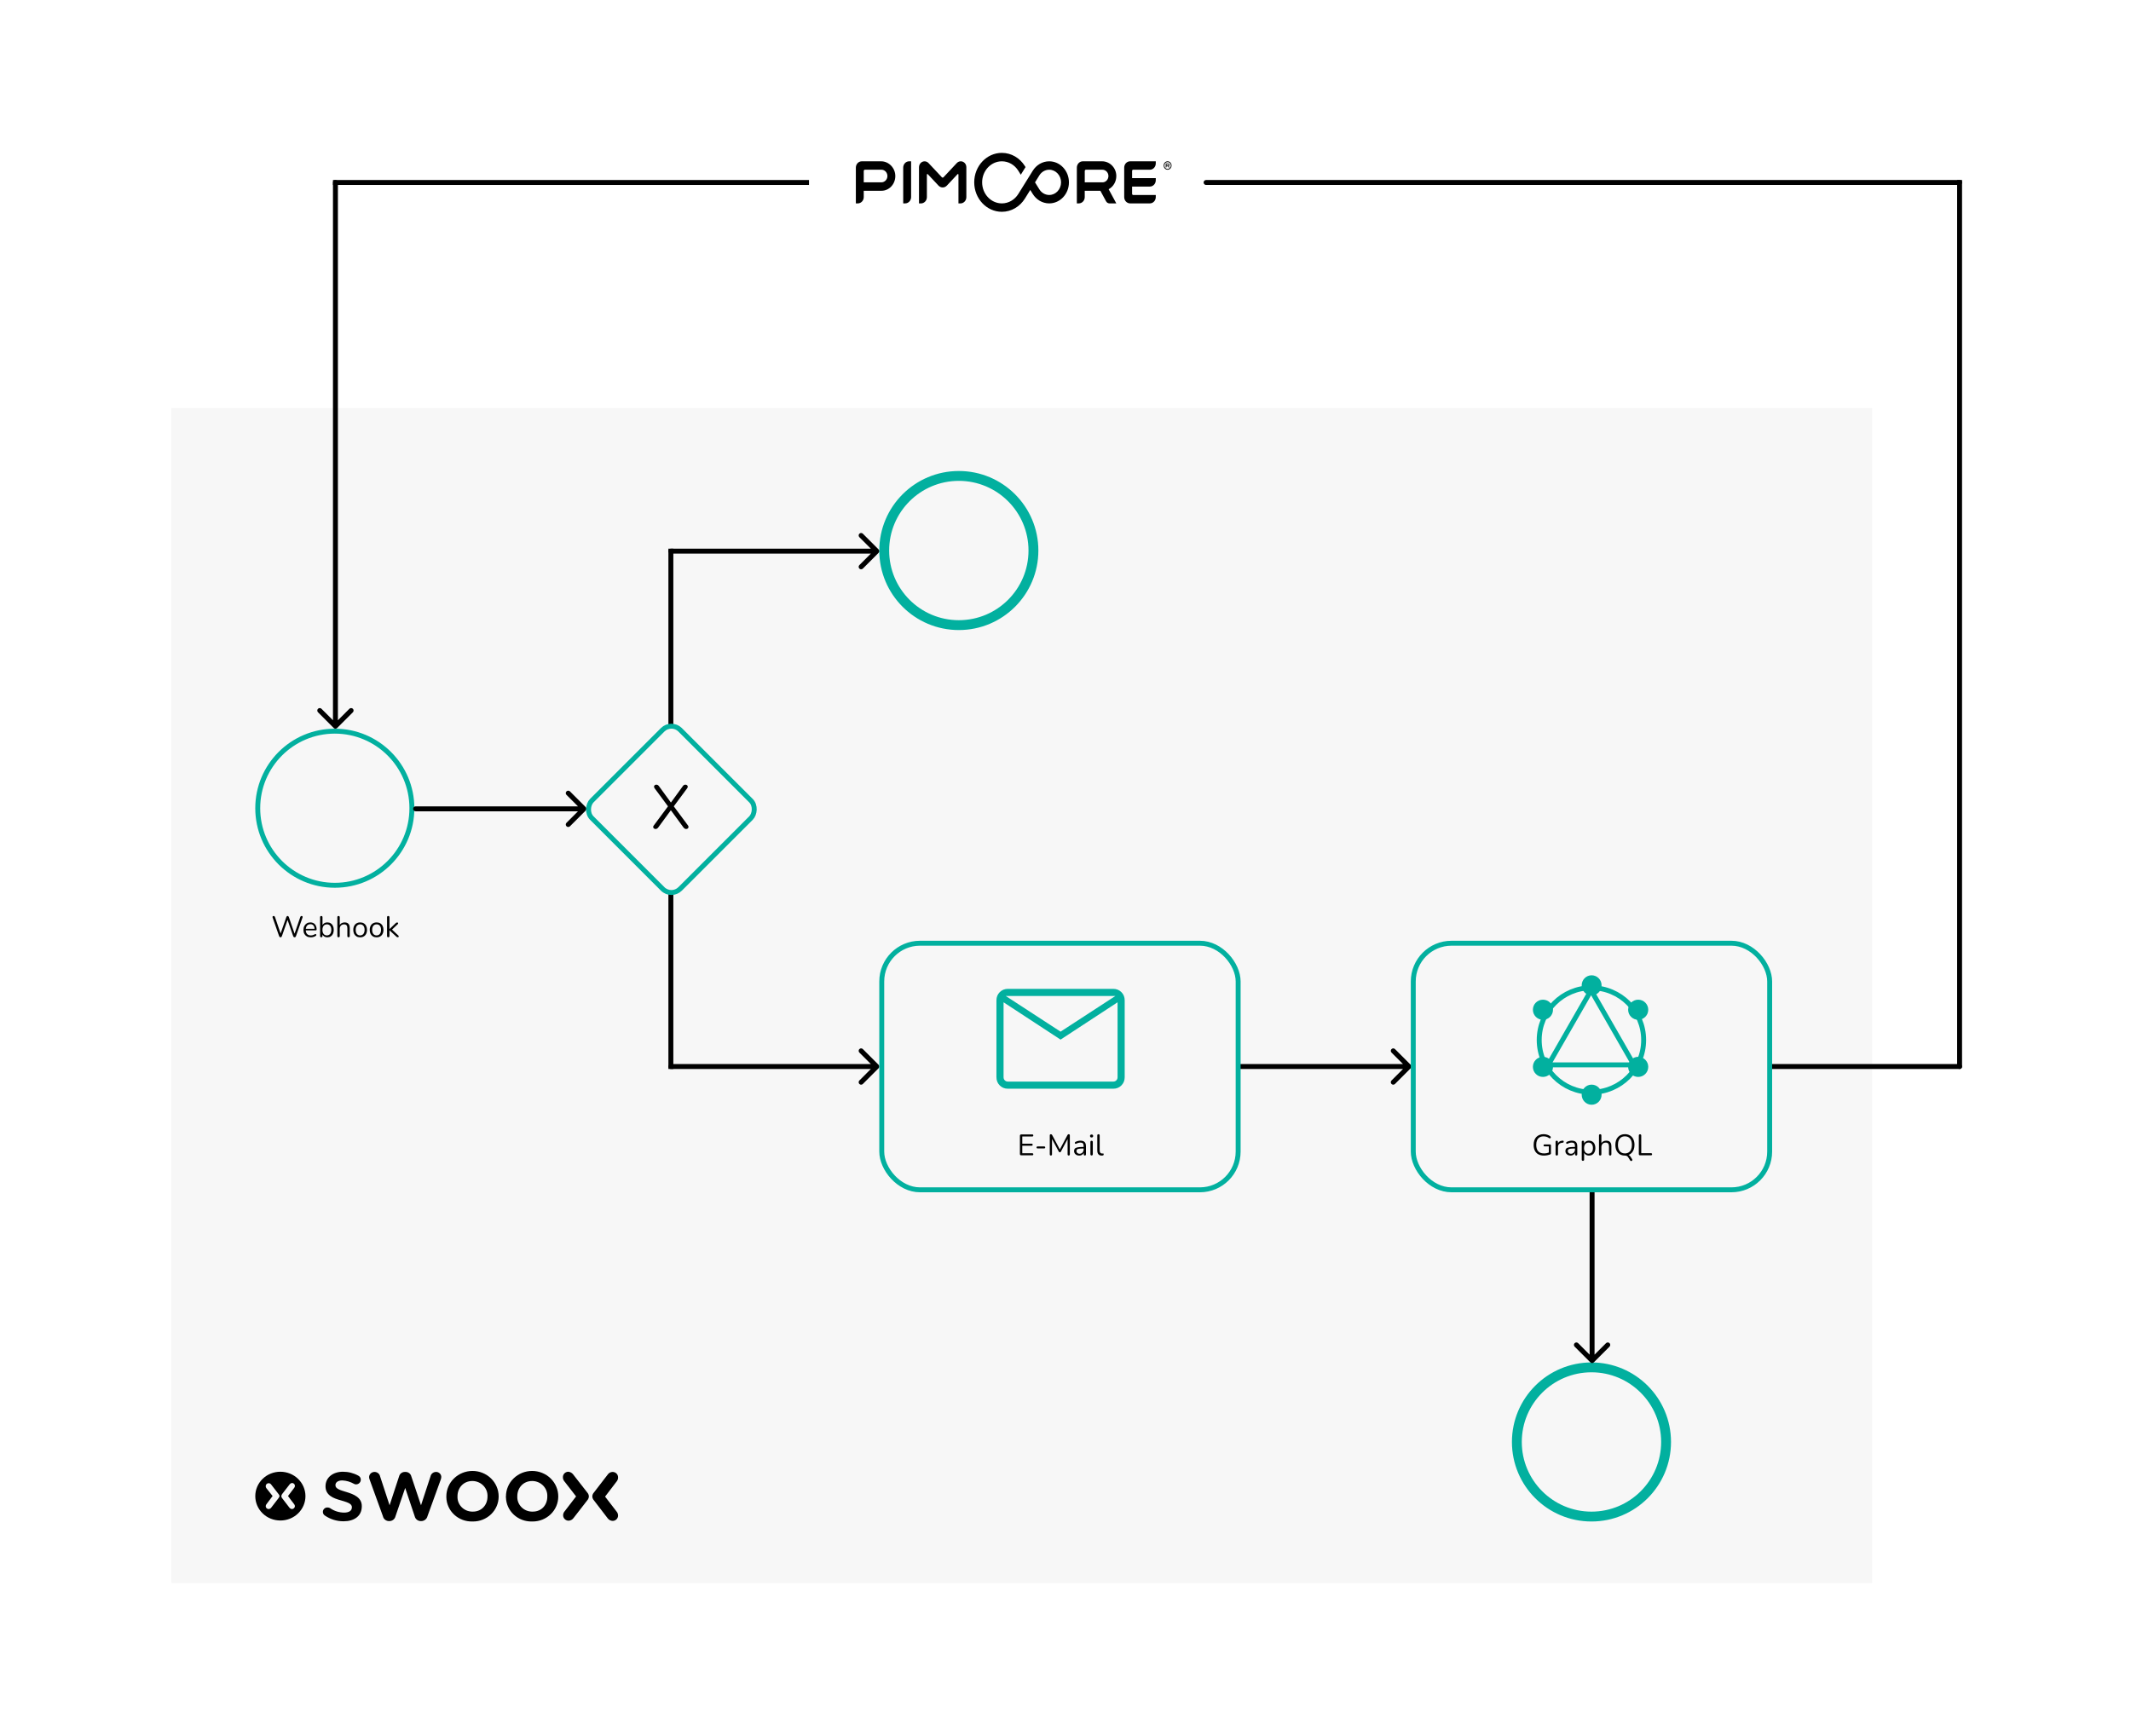 <svg width="1728" height="1408" viewBox="0 0 1728 1408" fill="none" xmlns="http://www.w3.org/2000/svg">
<rect width="1728" height="1408" fill="white"/>
<rect x="139" y="331" width="1379" height="953" fill="#B2B2B2" fill-opacity="0.1"/>
<circle cx="271.5" cy="655.5" r="62.5" stroke="#02B09F" stroke-width="4"/>
<circle cx="777.5" cy="446.5" r="60.5" stroke="#02B09F" stroke-width="8"/>
<circle cx="1290.5" cy="1169.5" r="60.5" stroke="#02B09F" stroke-width="8"/>
<path d="M337 654C335.895 654 335 654.895 335 656C335 657.105 335.895 658 337 658L337 654ZM474.914 657.414C475.695 656.633 475.695 655.367 474.914 654.586L462.186 641.858C461.405 641.077 460.139 641.077 459.358 641.858C458.577 642.639 458.577 643.905 459.358 644.686L470.672 656L459.358 667.314C458.577 668.095 458.577 669.361 459.358 670.142C460.139 670.923 461.405 670.923 462.186 670.142L474.914 657.414ZM337 656L337 658L473.5 658L473.5 656L473.5 654L337 654L337 656Z" fill="black"/>
<path d="M1293 967C1293 965.895 1292.1 965 1291 965C1289.9 965 1289 965.895 1289 967L1293 967ZM1289.59 1104.91C1290.37 1105.7 1291.63 1105.7 1292.41 1104.91L1305.14 1092.19C1305.92 1091.41 1305.92 1090.14 1305.14 1089.36C1304.36 1088.58 1303.09 1088.58 1302.31 1089.36L1291 1100.67L1279.69 1089.36C1278.91 1088.58 1277.64 1088.58 1276.86 1089.36C1276.08 1090.14 1276.08 1091.41 1276.86 1092.19L1289.59 1104.91ZM1291 967L1289 967L1289 1103.5L1291 1103.5L1293 1103.5L1293 967L1291 967Z" fill="black"/>
<path d="M1006 863C1004.9 863 1004 863.895 1004 865C1004 866.105 1004.9 867 1006 867L1006 863ZM1143.91 866.414C1144.7 865.633 1144.7 864.367 1143.91 863.586L1131.19 850.858C1130.41 850.077 1129.14 850.077 1128.36 850.858C1127.58 851.639 1127.58 852.905 1128.36 853.686L1139.67 865L1128.36 876.314C1127.58 877.095 1127.58 878.361 1128.36 879.142C1129.14 879.923 1130.41 879.923 1131.19 879.142L1143.91 866.414ZM1006 865L1006 867L1142.5 867L1142.5 865L1142.5 863L1006 863L1006 865Z" fill="black"/>
<path d="M1437 865L1589 865" stroke="black" stroke-width="4" stroke-linecap="round"/>
<path d="M544 445C542.895 445 542 445.895 542 447C542 448.105 542.895 449 544 449L544 445ZM712.414 448.414C713.195 447.633 713.195 446.367 712.414 445.586L699.686 432.858C698.905 432.077 697.639 432.077 696.858 432.858C696.077 433.639 696.077 434.905 696.858 435.686L708.172 447L696.858 458.314C696.077 459.095 696.077 460.361 696.858 461.142C697.639 461.923 698.905 461.923 699.686 461.142L712.414 448.414ZM544 447L544 449L711 449L711 447L711 445L544 445L544 447Z" fill="black"/>
<path d="M544 587V447" stroke="black" stroke-width="4" stroke-linecap="square"/>
<path d="M270 148C270 146.896 270.895 146 272 146C273.105 146 274 146.896 274 148L270 148ZM273.414 590.414C272.633 591.195 271.367 591.195 270.586 590.414L257.858 577.687C257.077 576.905 257.077 575.639 257.858 574.858C258.639 574.077 259.905 574.077 260.686 574.858L272 586.172L283.314 574.858C284.095 574.077 285.361 574.077 286.142 574.858C286.923 575.639 286.923 576.905 286.142 577.687L273.414 590.414ZM272 148L274 148L274 589L272 589L270 589L270 148L272 148Z" fill="black"/>
<path d="M654 148L272 148" stroke="black" stroke-width="4" stroke-linecap="square"/>
<path d="M1589 148L978 148" stroke="black" stroke-width="4" stroke-linecap="round"/>
<path d="M1591 865C1591 866.104 1590.1 867 1589 867C1587.9 867 1587 866.104 1587 865L1591 865ZM1587 148L1587 146L1591 146L1591 148L1587 148ZM1589 865L1587 865L1587 148L1589 148L1591 148L1591 865L1589 865Z" fill="black"/>
<path d="M544 867C542.895 867 542 866.105 542 865C542 863.895 542.895 863 544 863L544 867ZM712.414 863.586C713.195 864.367 713.195 865.633 712.414 866.414L699.686 879.142C698.905 879.923 697.639 879.923 696.858 879.142C696.077 878.361 696.077 877.095 696.858 876.314L708.172 865L696.858 853.686C696.077 852.905 696.077 851.639 696.858 850.858C697.639 850.077 698.905 850.077 699.686 850.858L712.414 863.586ZM544 865L544 863L711 863L711 865L711 867L544 867L544 865Z" fill="black"/>
<path d="M544 725V865" stroke="black" stroke-width="4" stroke-linecap="square"/>
<rect x="544.422" y="584.828" width="101.248" height="101.248" rx="10" transform="rotate(45 544.422 584.828)" stroke="#02B09F" stroke-width="4"/>
<rect x="715" y="765" width="289" height="200" rx="31" stroke="#02B09F" stroke-width="4"/>
<rect x="1146" y="765" width="289" height="200" rx="31" stroke="#02B09F" stroke-width="4"/>
<g clip-path="url(#clip0_11_238)">
<path d="M937.202 132.533V130.827H916.402C913.752 130.827 911.602 133.12 911.602 135.947V159.84C911.602 162.666 913.752 164.96 916.402 164.96H932.402C935.051 164.96 937.202 162.666 937.202 159.84V158.133H918.859C918.386 158.133 918.002 157.724 918.002 157.218V151.307H932.402C935.051 151.307 937.202 149.013 937.202 146.187V144.48H918.002V138.568C918.002 138.063 918.386 137.653 918.859 137.653H932.402C935.051 137.653 937.202 135.359 937.202 132.533Z" fill="black"/>
<path d="M880.561 137.653H893.924C896.484 137.653 898.66 139.756 898.801 142.487C898.955 145.436 896.74 147.893 894.014 147.893H879.614V138.677C879.614 138.117 880.049 137.653 880.574 137.653M905.201 142.623C905.124 136.028 899.876 130.827 893.694 130.827H878.001C875.352 130.827 873.201 133.12 873.201 135.947V164.96H874.801C877.451 164.96 879.601 162.666 879.601 159.84V154.72H892.273L896.894 163.253C897.47 164.305 898.52 164.96 899.659 164.96H905.201L898.98 153.477C902.705 151.498 905.252 147.374 905.201 142.623Z" fill="black"/>
<path d="M775.881 132.233L765.078 143.756C764.706 144.152 764.092 144.152 763.721 143.756L752.93 132.247C752.086 131.345 750.934 130.84 749.73 130.84C747.234 130.84 745.199 132.997 745.199 135.674V164.987H746.799C749.449 164.987 751.599 162.693 751.599 159.867V141.599C751.599 141.189 752.06 140.998 752.329 141.271L761.007 150.528C762.889 152.535 765.922 152.535 767.791 150.528L776.47 141.271C776.738 140.985 777.199 141.189 777.199 141.599V164.987H778.799C781.449 164.987 783.599 162.693 783.599 159.867V135.605C783.599 132.97 781.59 130.827 779.119 130.827H779.055C777.865 130.827 776.726 131.332 775.894 132.219" fill="black"/>
<path d="M734 164.96H732.4V135.947C732.4 133.12 734.551 130.827 737.2 130.827H738.8V159.84C738.8 162.666 736.65 164.96 734 164.96Z" fill="black"/>
<path d="M714.659 147.893H700.4V138.677C700.4 138.117 700.835 137.653 701.36 137.653H714.8C717.526 137.653 719.728 140.084 719.587 143.033C719.459 145.777 717.232 147.893 714.659 147.893ZM714.506 130.827H698.8C696.15 130.827 694 133.12 694 135.947V164.96H695.6C698.25 164.96 700.4 162.666 700.4 159.84V154.72H714.8C720.918 154.72 725.885 149.491 726 143.005C726.115 136.315 720.778 130.827 714.506 130.827Z" fill="black"/>
<path d="M850.799 158.134C847.446 158.134 844.489 156.29 842.774 153.519L839.279 147.894L842.799 142.227C844.514 139.469 847.458 137.654 850.799 137.654C856.098 137.654 860.399 142.255 860.399 147.894C860.399 153.532 856.086 158.134 850.799 158.134ZM850.799 130.827C845.218 130.827 840.316 133.872 837.449 138.486L825.737 157.314C822.87 161.916 817.967 164.96 812.399 164.96C803.58 164.96 796.399 157.301 796.399 147.894C796.399 138.486 803.58 130.827 812.399 130.827C817.903 130.827 822.767 133.803 825.647 138.336L827.746 141.709L831.586 135.524L831.023 134.609C827.004 128.205 820.156 123.987 812.386 123.987C800.022 123.987 789.986 134.691 789.986 147.88C789.986 161.069 800.022 171.773 812.386 171.773C820.194 171.773 827.055 167.513 831.074 161.069L835.426 154.065L837.449 157.314C840.316 161.916 845.218 164.96 850.786 164.96C859.618 164.96 866.786 157.314 866.786 147.894C866.786 138.473 859.618 130.827 850.786 130.827" fill="black"/>
<path d="M945.992 133.27H947.234C947.477 133.27 947.682 133.462 947.707 133.707C947.733 133.994 947.515 134.24 947.247 134.24H945.877V133.38L945.979 133.27H945.992ZM948.322 133.694C948.296 133.079 947.797 132.615 947.221 132.615H945.698C945.467 132.615 945.275 132.82 945.275 133.066V135.865H945.583L945.89 135.537V134.882H947.093L947.592 135.796L947.682 135.851H948.322L947.733 134.759C948.091 134.567 948.347 134.158 948.322 133.68" fill="black"/>
<path d="M946.8 130.827C945.033 130.827 943.6 132.356 943.6 134.24C943.6 136.124 945.033 137.653 946.8 137.653C948.566 137.653 950 136.124 950 134.24C950 132.356 948.566 130.827 946.8 130.827ZM946.8 131.482C948.233 131.482 949.385 132.724 949.385 134.24C949.385 135.755 948.22 137.012 946.8 137.012C945.379 137.012 944.214 135.769 944.214 134.254C944.214 132.738 945.379 131.496 946.8 131.496" fill="black"/>
</g>
<path d="M531.64 672.35C531.074 672.35 530.607 672.2 530.24 671.9C529.907 671.6 529.707 671.233 529.64 670.8C529.607 670.367 529.774 669.933 530.14 669.5L542.24 653.2V654.75L530.84 639.35C530.474 638.85 530.307 638.383 530.34 637.95C530.374 637.517 530.557 637.15 530.89 636.85C531.257 636.55 531.69 636.4 532.19 636.4C532.657 636.4 533.057 636.5 533.39 636.7C533.724 636.9 534.074 637.25 534.44 637.75L544.69 651.8H543.39L553.59 637.75C553.924 637.25 554.257 636.9 554.59 636.7C554.924 636.5 555.324 636.4 555.79 636.4C556.324 636.4 556.757 636.55 557.09 636.85C557.457 637.117 557.657 637.483 557.69 637.95C557.724 638.383 557.557 638.85 557.19 639.35L545.79 654.75V653.2L557.89 669.5C558.224 669.933 558.357 670.367 558.29 670.8C558.257 671.233 558.074 671.6 557.74 671.9C557.407 672.2 556.957 672.35 556.39 672.35C555.957 672.35 555.557 672.233 555.19 672C554.857 671.8 554.507 671.467 554.14 671L543.19 656.05H544.79L533.84 671C533.507 671.467 533.157 671.8 532.79 672C532.424 672.233 532.04 672.35 531.64 672.35Z" fill="black"/>
<path d="M828.117 937C827.765 937 827.493 936.912 827.301 936.736C827.125 936.544 827.037 936.272 827.037 935.92V921.16C827.037 920.808 827.125 920.544 827.301 920.368C827.493 920.176 827.765 920.08 828.117 920.08H837.045C837.317 920.08 837.525 920.152 837.669 920.296C837.813 920.44 837.885 920.64 837.885 920.896C837.885 921.168 837.813 921.376 837.669 921.52C837.525 921.664 837.317 921.736 837.045 921.736H828.957V927.592H836.541C836.813 927.592 837.021 927.664 837.165 927.808C837.309 927.936 837.381 928.136 837.381 928.408C837.381 928.68 837.309 928.888 837.165 929.032C837.021 929.176 836.813 929.248 836.541 929.248H828.957V935.344H837.045C837.317 935.344 837.525 935.416 837.669 935.56C837.813 935.704 837.885 935.904 837.885 936.16C837.885 936.432 837.813 936.64 837.669 936.784C837.525 936.928 837.317 937 837.045 937H828.117ZM841.341 931.408C841.101 931.408 840.901 931.336 840.741 931.192C840.581 931.032 840.501 930.84 840.501 930.616C840.501 930.376 840.581 930.184 840.741 930.04C840.901 929.88 841.101 929.8 841.341 929.8H846.741C846.965 929.8 847.157 929.88 847.317 930.04C847.477 930.184 847.557 930.376 847.557 930.616C847.557 930.84 847.477 931.032 847.317 931.192C847.157 931.336 846.965 931.408 846.741 931.408H841.341ZM852.161 937.168C851.873 937.168 851.649 937.088 851.489 936.928C851.329 936.752 851.249 936.512 851.249 936.208V920.872C851.249 920.552 851.329 920.312 851.489 920.152C851.649 919.992 851.873 919.912 852.161 919.912C852.417 919.912 852.617 919.968 852.761 920.08C852.921 920.176 853.065 920.344 853.193 920.584L859.769 932.968H859.049L865.601 920.584C865.729 920.344 865.865 920.176 866.009 920.08C866.153 919.968 866.361 919.912 866.633 919.912C866.905 919.912 867.121 919.992 867.281 920.152C867.441 920.312 867.521 920.552 867.521 920.872V936.208C867.521 936.512 867.441 936.752 867.281 936.928C867.137 937.088 866.913 937.168 866.609 937.168C866.321 937.168 866.097 937.088 865.937 936.928C865.777 936.752 865.697 936.512 865.697 936.208V922.72H866.273L860.273 933.976C860.161 934.184 860.041 934.336 859.913 934.432C859.801 934.512 859.633 934.552 859.409 934.552C859.185 934.552 859.009 934.504 858.881 934.408C858.753 934.312 858.641 934.168 858.545 933.976L852.473 922.696H853.049V936.208C853.049 936.512 852.969 936.752 852.809 936.928C852.665 937.088 852.449 937.168 852.161 937.168ZM875.141 937.216C874.341 937.216 873.621 937.064 872.981 936.76C872.357 936.44 871.861 936.008 871.493 935.464C871.125 934.92 870.941 934.312 870.941 933.64C870.941 932.776 871.157 932.096 871.589 931.6C872.037 931.104 872.765 930.752 873.773 930.544C874.797 930.336 876.189 930.232 877.949 930.232H879.029V931.504H877.973C876.677 931.504 875.653 931.568 874.901 931.696C874.165 931.808 873.645 932.008 873.341 932.296C873.053 932.584 872.909 932.992 872.909 933.52C872.909 934.176 873.133 934.712 873.581 935.128C874.045 935.544 874.669 935.752 875.453 935.752C876.093 935.752 876.653 935.6 877.133 935.296C877.629 934.992 878.013 934.576 878.285 934.048C878.573 933.52 878.717 932.912 878.717 932.224V929.488C878.717 928.496 878.517 927.784 878.117 927.352C877.717 926.904 877.061 926.68 876.149 926.68C875.589 926.68 875.029 926.752 874.469 926.896C873.909 927.04 873.317 927.272 872.693 927.592C872.469 927.704 872.277 927.744 872.117 927.712C871.957 927.664 871.829 927.576 871.733 927.448C871.637 927.32 871.581 927.176 871.565 927.016C871.549 926.84 871.581 926.672 871.661 926.512C871.757 926.352 871.901 926.224 872.093 926.128C872.797 925.776 873.493 925.52 874.181 925.36C874.869 925.2 875.525 925.12 876.149 925.12C877.157 925.12 877.989 925.288 878.645 925.624C879.301 925.944 879.789 926.44 880.109 927.112C880.429 927.768 880.589 928.616 880.589 929.656V936.16C880.589 936.48 880.509 936.728 880.349 936.904C880.205 937.08 879.989 937.168 879.701 937.168C879.397 937.168 879.165 937.08 879.005 936.904C878.845 936.728 878.765 936.48 878.765 936.16V934.288H878.981C878.853 934.896 878.605 935.416 878.237 935.848C877.885 936.28 877.445 936.616 876.917 936.856C876.389 937.096 875.797 937.216 875.141 937.216ZM885.155 937.12C884.835 937.12 884.595 937.032 884.435 936.856C884.275 936.664 884.195 936.4 884.195 936.064V926.248C884.195 925.912 884.275 925.656 884.435 925.48C884.595 925.304 884.835 925.216 885.155 925.216C885.459 925.216 885.699 925.304 885.875 925.48C886.051 925.656 886.139 925.912 886.139 926.248V936.064C886.139 936.4 886.051 936.664 885.875 936.856C885.715 937.032 885.475 937.12 885.155 937.12ZM885.155 922.528C884.755 922.528 884.443 922.424 884.219 922.216C883.995 921.992 883.883 921.696 883.883 921.328C883.883 920.944 883.995 920.656 884.219 920.464C884.443 920.256 884.755 920.152 885.155 920.152C885.571 920.152 885.883 920.256 886.091 920.464C886.315 920.656 886.427 920.944 886.427 921.328C886.427 921.696 886.315 921.992 886.091 922.216C885.883 922.424 885.571 922.528 885.155 922.528ZM893.325 937.216C892.173 937.216 891.293 936.864 890.685 936.16C890.077 935.456 889.773 934.448 889.773 933.136V920.896C889.773 920.576 889.853 920.336 890.013 920.176C890.173 920 890.413 919.912 890.733 919.912C891.037 919.912 891.277 920 891.453 920.176C891.629 920.336 891.717 920.576 891.717 920.896V932.992C891.717 933.856 891.885 934.504 892.221 934.936C892.573 935.352 893.085 935.56 893.757 935.56C893.901 935.56 894.029 935.552 894.141 935.536C894.253 935.52 894.365 935.512 894.477 935.512C894.653 935.496 894.773 935.536 894.837 935.632C894.917 935.728 894.957 935.92 894.957 936.208C894.957 936.496 894.893 936.712 894.765 936.856C894.637 937 894.429 937.096 894.141 937.144C894.013 937.16 893.877 937.176 893.733 937.192C893.589 937.208 893.453 937.216 893.325 937.216Z" fill="black"/>
<path d="M227.469 760.168C227.181 760.168 226.949 760.096 226.773 759.952C226.597 759.792 226.453 759.56 226.341 759.256L221.037 744.112C220.925 743.776 220.949 743.496 221.109 743.272C221.285 743.032 221.557 742.912 221.925 742.912C222.197 742.912 222.413 742.984 222.573 743.128C222.733 743.256 222.869 743.464 222.981 743.752L227.949 758.32H227.109L232.173 743.824C232.285 743.52 232.421 743.296 232.581 743.152C232.741 742.992 232.957 742.912 233.229 742.912C233.485 742.912 233.685 742.992 233.829 743.152C233.989 743.296 234.125 743.52 234.237 743.824L239.229 758.32H238.485L243.501 743.752C243.581 743.48 243.701 743.272 243.861 743.128C244.037 742.984 244.261 742.912 244.533 742.912C244.869 742.912 245.117 743.024 245.277 743.248C245.437 743.472 245.453 743.76 245.325 744.112L239.997 759.256C239.885 759.56 239.741 759.792 239.565 759.952C239.405 760.096 239.173 760.168 238.869 760.168C238.581 760.168 238.349 760.096 238.173 759.952C238.013 759.792 237.869 759.56 237.741 759.256L232.917 745.36H233.445L228.573 759.256C228.461 759.56 228.325 759.792 228.165 759.952C228.005 760.096 227.773 760.168 227.469 760.168ZM252.045 760.216C250.813 760.216 249.749 759.976 248.853 759.496C247.973 759 247.285 758.304 246.789 757.408C246.309 756.512 246.069 755.44 246.069 754.192C246.069 752.976 246.309 751.92 246.789 751.024C247.269 750.112 247.925 749.4 248.757 748.888C249.605 748.376 250.581 748.12 251.685 748.12C252.469 748.12 253.173 748.256 253.797 748.528C254.421 748.784 254.949 749.16 255.381 749.656C255.829 750.152 256.165 750.752 256.389 751.456C256.629 752.16 256.749 752.952 256.749 753.832C256.749 754.088 256.677 754.28 256.533 754.408C256.389 754.52 256.181 754.576 255.909 754.576H247.557V753.304H255.453L255.069 753.616C255.069 752.752 254.941 752.024 254.685 751.432C254.429 750.824 254.053 750.36 253.557 750.04C253.077 749.72 252.469 749.56 251.733 749.56C250.917 749.56 250.221 749.752 249.645 750.136C249.085 750.504 248.661 751.024 248.373 751.696C248.085 752.352 247.941 753.12 247.941 754V754.144C247.941 755.616 248.293 756.736 248.997 757.504C249.717 758.272 250.733 758.656 252.045 758.656C252.589 758.656 253.125 758.584 253.653 758.44C254.197 758.296 254.725 758.056 255.237 757.72C255.461 757.576 255.661 757.512 255.837 757.528C256.029 757.528 256.181 757.584 256.293 757.696C256.405 757.792 256.477 757.92 256.509 758.08C256.557 758.224 256.541 758.384 256.461 758.56C256.397 758.736 256.261 758.888 256.053 759.016C255.525 759.4 254.901 759.696 254.181 759.904C253.461 760.112 252.749 760.216 252.045 760.216ZM265.466 760.216C264.41 760.216 263.498 759.944 262.73 759.4C261.978 758.856 261.474 758.128 261.218 757.216L261.482 756.952V759.16C261.482 759.48 261.394 759.728 261.218 759.904C261.058 760.08 260.826 760.168 260.522 760.168C260.202 760.168 259.962 760.08 259.802 759.904C259.642 759.728 259.562 759.48 259.562 759.16V743.896C259.562 743.576 259.642 743.336 259.802 743.176C259.962 743 260.202 742.912 260.522 742.912C260.826 742.912 261.066 743 261.242 743.176C261.418 743.336 261.506 743.576 261.506 743.896V751.048H261.218C261.49 750.152 262.002 749.44 262.754 748.912C263.506 748.384 264.41 748.12 265.466 748.12C266.522 748.12 267.434 748.368 268.202 748.864C268.97 749.344 269.562 750.04 269.978 750.952C270.41 751.848 270.626 752.92 270.626 754.168C270.626 755.4 270.41 756.472 269.978 757.384C269.562 758.28 268.962 758.976 268.178 759.472C267.41 759.968 266.506 760.216 265.466 760.216ZM265.058 758.656C265.794 758.656 266.426 758.48 266.954 758.128C267.498 757.776 267.914 757.264 268.202 756.592C268.506 755.92 268.658 755.112 268.658 754.168C268.658 752.712 268.33 751.6 267.674 750.832C267.034 750.064 266.162 749.68 265.058 749.68C264.338 749.68 263.706 749.856 263.162 750.208C262.618 750.544 262.194 751.048 261.89 751.72C261.602 752.376 261.458 753.192 261.458 754.168C261.458 755.608 261.786 756.72 262.442 757.504C263.098 758.272 263.97 758.656 265.058 758.656ZM274.514 760.168C274.194 760.168 273.954 760.08 273.794 759.904C273.634 759.728 273.554 759.48 273.554 759.16V743.896C273.554 743.576 273.634 743.336 273.794 743.176C273.954 743 274.194 742.912 274.514 742.912C274.818 742.912 275.058 743 275.234 743.176C275.41 743.336 275.498 743.576 275.498 743.896V750.928H275.186C275.522 750 276.066 749.304 276.818 748.84C277.586 748.36 278.466 748.12 279.458 748.12C280.386 748.12 281.154 748.288 281.762 748.624C282.386 748.96 282.85 749.472 283.154 750.16C283.458 750.832 283.61 751.688 283.61 752.728V759.16C283.61 759.48 283.522 759.728 283.346 759.904C283.186 760.08 282.954 760.168 282.65 760.168C282.33 760.168 282.082 760.08 281.906 759.904C281.746 759.728 281.666 759.48 281.666 759.16V752.848C281.666 751.76 281.45 750.968 281.018 750.472C280.602 749.96 279.93 749.704 279.002 749.704C277.93 749.704 277.074 750.04 276.434 750.712C275.81 751.368 275.498 752.248 275.498 753.352V759.16C275.498 759.832 275.17 760.168 274.514 760.168ZM292.043 760.216C290.907 760.216 289.923 759.968 289.091 759.472C288.259 758.976 287.611 758.28 287.147 757.384C286.699 756.472 286.475 755.4 286.475 754.168C286.475 753.24 286.603 752.408 286.859 751.672C287.115 750.92 287.491 750.28 287.987 749.752C288.483 749.224 289.067 748.824 289.739 748.552C290.427 748.264 291.195 748.12 292.043 748.12C293.179 748.12 294.163 748.368 294.995 748.864C295.827 749.36 296.467 750.064 296.915 750.976C297.379 751.872 297.611 752.936 297.611 754.168C297.611 755.096 297.483 755.928 297.227 756.664C296.971 757.4 296.595 758.04 296.099 758.584C295.603 759.112 295.011 759.52 294.323 759.808C293.651 760.08 292.891 760.216 292.043 760.216ZM292.043 758.656C292.763 758.656 293.395 758.48 293.939 758.128C294.483 757.776 294.899 757.264 295.187 756.592C295.491 755.92 295.643 755.112 295.643 754.168C295.643 752.712 295.315 751.6 294.659 750.832C294.019 750.064 293.147 749.68 292.043 749.68C291.307 749.68 290.667 749.856 290.123 750.208C289.595 750.544 289.179 751.048 288.875 751.72C288.587 752.376 288.443 753.192 288.443 754.168C288.443 755.608 288.771 756.72 289.427 757.504C290.083 758.272 290.955 758.656 292.043 758.656ZM305.379 760.216C304.243 760.216 303.259 759.968 302.427 759.472C301.595 758.976 300.947 758.28 300.483 757.384C300.035 756.472 299.811 755.4 299.811 754.168C299.811 753.24 299.939 752.408 300.195 751.672C300.451 750.92 300.827 750.28 301.323 749.752C301.819 749.224 302.403 748.824 303.075 748.552C303.763 748.264 304.531 748.12 305.379 748.12C306.515 748.12 307.499 748.368 308.331 748.864C309.163 749.36 309.803 750.064 310.251 750.976C310.715 751.872 310.947 752.936 310.947 754.168C310.947 755.096 310.819 755.928 310.563 756.664C310.307 757.4 309.931 758.04 309.435 758.584C308.939 759.112 308.347 759.52 307.659 759.808C306.987 760.08 306.227 760.216 305.379 760.216ZM305.379 758.656C306.099 758.656 306.731 758.48 307.275 758.128C307.819 757.776 308.235 757.264 308.523 756.592C308.827 755.92 308.979 755.112 308.979 754.168C308.979 752.712 308.651 751.6 307.995 750.832C307.355 750.064 306.483 749.68 305.379 749.68C304.643 749.68 304.003 749.856 303.459 750.208C302.931 750.544 302.515 751.048 302.211 751.72C301.923 752.376 301.779 753.192 301.779 754.168C301.779 755.608 302.107 756.72 302.763 757.504C303.419 758.272 304.291 758.656 305.379 758.656ZM314.827 760.168C314.507 760.168 314.267 760.08 314.107 759.904C313.947 759.728 313.867 759.48 313.867 759.16V743.896C313.867 743.576 313.947 743.336 314.107 743.176C314.267 743 314.507 742.912 314.827 742.912C315.131 742.912 315.371 743 315.547 743.176C315.723 743.336 315.811 743.576 315.811 743.896V753.52H315.859L320.779 748.816C321.003 748.608 321.195 748.448 321.355 748.336C321.531 748.224 321.763 748.168 322.051 748.168C322.307 748.168 322.507 748.24 322.651 748.384C322.795 748.512 322.859 748.68 322.843 748.888C322.843 749.08 322.747 749.288 322.555 749.512L317.323 754.48V753.424L323.011 758.776C323.235 759 323.347 759.216 323.347 759.424C323.347 759.632 323.267 759.808 323.107 759.952C322.963 760.096 322.771 760.168 322.531 760.168C322.243 760.168 322.011 760.112 321.835 760C321.659 759.872 321.443 759.688 321.187 759.448L315.859 754.528H315.811V759.16C315.811 759.832 315.483 760.168 314.827 760.168Z" fill="black"/>
<path d="M1251.97 937.216C1250.16 937.216 1248.64 936.872 1247.39 936.184C1246.16 935.496 1245.22 934.504 1244.58 933.208C1243.94 931.912 1243.62 930.36 1243.62 928.552C1243.62 927.208 1243.8 926 1244.15 924.928C1244.52 923.856 1245.04 922.952 1245.73 922.216C1246.44 921.464 1247.28 920.888 1248.28 920.488C1249.28 920.072 1250.42 919.864 1251.68 919.864C1252.69 919.864 1253.67 920.008 1254.61 920.296C1255.56 920.568 1256.4 921.008 1257.13 921.616C1257.32 921.76 1257.44 921.92 1257.49 922.096C1257.54 922.272 1257.53 922.448 1257.47 922.624C1257.42 922.8 1257.33 922.952 1257.2 923.08C1257.09 923.192 1256.94 923.256 1256.75 923.272C1256.57 923.288 1256.39 923.232 1256.2 923.104C1255.54 922.592 1254.84 922.224 1254.11 922C1253.37 921.76 1252.56 921.64 1251.66 921.64C1250.38 921.64 1249.29 921.912 1248.4 922.456C1247.52 923 1246.84 923.784 1246.38 924.808C1245.93 925.832 1245.71 927.08 1245.71 928.552C1245.71 930.792 1246.23 932.504 1247.27 933.688C1248.32 934.872 1249.91 935.464 1252.02 935.464C1252.79 935.464 1253.54 935.392 1254.28 935.248C1255.01 935.088 1255.71 934.872 1256.36 934.6L1255.93 935.728V929.752H1252.5C1252.21 929.752 1252 929.68 1251.85 929.536C1251.71 929.392 1251.64 929.2 1251.64 928.96C1251.64 928.704 1251.71 928.512 1251.85 928.384C1252 928.256 1252.21 928.192 1252.5 928.192H1256.8C1257.07 928.192 1257.28 928.264 1257.42 928.408C1257.56 928.552 1257.64 928.76 1257.64 929.032V935.296C1257.64 935.536 1257.6 935.736 1257.52 935.896C1257.44 936.056 1257.3 936.176 1257.11 936.256C1256.44 936.528 1255.63 936.76 1254.68 936.952C1253.76 937.128 1252.85 937.216 1251.97 937.216ZM1262.38 937.168C1262.06 937.168 1261.81 937.08 1261.63 936.904C1261.47 936.728 1261.39 936.48 1261.39 936.16V926.152C1261.39 925.832 1261.47 925.592 1261.63 925.432C1261.79 925.256 1262.03 925.168 1262.33 925.168C1262.63 925.168 1262.87 925.256 1263.03 925.432C1263.2 925.592 1263.29 925.832 1263.29 926.152V928.096H1263.05C1263.31 927.152 1263.79 926.424 1264.51 925.912C1265.23 925.4 1266.12 925.128 1267.18 925.096C1267.42 925.08 1267.61 925.136 1267.75 925.264C1267.9 925.376 1267.98 925.576 1267.99 925.864C1268.01 926.136 1267.95 926.352 1267.8 926.512C1267.66 926.672 1267.43 926.768 1267.13 926.8L1266.75 926.848C1265.66 926.944 1264.82 927.296 1264.23 927.904C1263.65 928.496 1263.36 929.312 1263.36 930.352V936.16C1263.36 936.48 1263.27 936.728 1263.1 936.904C1262.94 937.08 1262.7 937.168 1262.38 937.168ZM1273.55 937.216C1272.75 937.216 1272.03 937.064 1271.39 936.76C1270.77 936.44 1270.27 936.008 1269.9 935.464C1269.53 934.92 1269.35 934.312 1269.35 933.64C1269.35 932.776 1269.57 932.096 1270 931.6C1270.45 931.104 1271.17 930.752 1272.18 930.544C1273.21 930.336 1274.6 930.232 1276.36 930.232H1277.44V931.504H1276.38C1275.09 931.504 1274.06 931.568 1273.31 931.696C1272.57 931.808 1272.05 932.008 1271.75 932.296C1271.46 932.584 1271.32 932.992 1271.32 933.52C1271.32 934.176 1271.54 934.712 1271.99 935.128C1272.45 935.544 1273.08 935.752 1273.86 935.752C1274.5 935.752 1275.06 935.6 1275.54 935.296C1276.04 934.992 1276.42 934.576 1276.69 934.048C1276.98 933.52 1277.13 932.912 1277.13 932.224V929.488C1277.13 928.496 1276.93 927.784 1276.53 927.352C1276.13 926.904 1275.47 926.68 1274.56 926.68C1274 926.68 1273.44 926.752 1272.88 926.896C1272.32 927.04 1271.73 927.272 1271.1 927.592C1270.88 927.704 1270.69 927.744 1270.53 927.712C1270.37 927.664 1270.24 927.576 1270.14 927.448C1270.05 927.32 1269.99 927.176 1269.97 927.016C1269.96 926.84 1269.99 926.672 1270.07 926.512C1270.17 926.352 1270.31 926.224 1270.5 926.128C1271.21 925.776 1271.9 925.52 1272.59 925.36C1273.28 925.2 1273.93 925.12 1274.56 925.12C1275.57 925.12 1276.4 925.288 1277.05 925.624C1277.71 925.944 1278.2 926.44 1278.52 927.112C1278.84 927.768 1279 928.616 1279 929.656V936.16C1279 936.48 1278.92 936.728 1278.76 936.904C1278.61 937.08 1278.4 937.168 1278.11 937.168C1277.81 937.168 1277.57 937.08 1277.41 936.904C1277.25 936.728 1277.17 936.48 1277.17 936.16V934.288H1277.39C1277.26 934.896 1277.01 935.416 1276.65 935.848C1276.29 936.28 1275.85 936.616 1275.33 936.856C1274.8 937.096 1274.21 937.216 1273.55 937.216ZM1283.57 941.488C1283.25 941.488 1283.01 941.4 1282.85 941.224C1282.69 941.064 1282.61 940.824 1282.61 940.504V926.152C1282.61 925.832 1282.69 925.592 1282.85 925.432C1283.01 925.256 1283.24 925.168 1283.54 925.168C1283.86 925.168 1284.1 925.256 1284.26 925.432C1284.44 925.592 1284.53 925.832 1284.53 926.152V928.432L1284.26 928.096C1284.52 927.184 1285.02 926.464 1285.77 925.936C1286.54 925.392 1287.45 925.12 1288.51 925.12C1289.55 925.12 1290.45 925.368 1291.22 925.864C1292.01 926.344 1292.61 927.04 1293.02 927.952C1293.45 928.848 1293.67 929.92 1293.67 931.168C1293.67 932.4 1293.45 933.472 1293.02 934.384C1292.61 935.28 1292.01 935.976 1291.25 936.472C1290.48 936.968 1289.57 937.216 1288.51 937.216C1287.45 937.216 1286.55 936.952 1285.8 936.424C1285.05 935.88 1284.53 935.16 1284.26 934.264H1284.55V940.504C1284.55 940.824 1284.46 941.064 1284.29 941.224C1284.11 941.4 1283.87 941.488 1283.57 941.488ZM1288.1 935.656C1288.84 935.656 1289.47 935.48 1290 935.128C1290.54 934.776 1290.96 934.264 1291.25 933.592C1291.55 932.92 1291.7 932.112 1291.7 931.168C1291.7 929.712 1291.37 928.6 1290.72 927.832C1290.08 927.064 1289.21 926.68 1288.1 926.68C1287.38 926.68 1286.75 926.856 1286.21 927.208C1285.66 927.544 1285.24 928.048 1284.93 928.72C1284.65 929.376 1284.5 930.192 1284.5 931.168C1284.5 932.608 1284.83 933.72 1285.49 934.504C1286.14 935.272 1287.01 935.656 1288.1 935.656ZM1297.56 937.168C1297.24 937.168 1297 937.08 1296.84 936.904C1296.68 936.728 1296.6 936.48 1296.6 936.16V920.896C1296.6 920.576 1296.68 920.336 1296.84 920.176C1297 920 1297.24 919.912 1297.56 919.912C1297.86 919.912 1298.1 920 1298.28 920.176C1298.45 920.336 1298.54 920.576 1298.54 920.896V927.928H1298.23C1298.57 927 1299.11 926.304 1299.86 925.84C1300.63 925.36 1301.51 925.12 1302.5 925.12C1303.43 925.12 1304.2 925.288 1304.81 925.624C1305.43 925.96 1305.89 926.472 1306.2 927.16C1306.5 927.832 1306.65 928.688 1306.65 929.728V936.16C1306.65 936.48 1306.57 936.728 1306.39 936.904C1306.23 937.08 1306 937.168 1305.69 937.168C1305.37 937.168 1305.13 937.08 1304.95 936.904C1304.79 936.728 1304.71 936.48 1304.71 936.16V929.848C1304.71 928.76 1304.49 927.968 1304.06 927.472C1303.65 926.96 1302.97 926.704 1302.05 926.704C1300.97 926.704 1300.12 927.04 1299.48 927.712C1298.85 928.368 1298.54 929.248 1298.54 930.352V936.16C1298.54 936.832 1298.21 937.168 1297.56 937.168ZM1323.46 940.192C1323.62 940.432 1323.69 940.648 1323.65 940.84C1323.64 941.048 1323.56 941.216 1323.41 941.344C1323.29 941.488 1323.13 941.576 1322.93 941.608C1322.74 941.656 1322.54 941.632 1322.33 941.536C1322.14 941.456 1321.97 941.296 1321.83 941.056L1320.27 938.584C1320.01 938.136 1319.66 937.792 1319.21 937.552C1318.77 937.328 1318.23 937.216 1317.61 937.216L1319.24 936.52C1319.99 936.52 1320.58 936.656 1321.01 936.928C1321.46 937.184 1321.9 937.664 1322.33 938.368L1323.46 940.192ZM1317.61 937.216C1316.04 937.216 1314.67 936.864 1313.5 936.16C1312.35 935.44 1311.45 934.432 1310.81 933.136C1310.19 931.84 1309.88 930.304 1309.88 928.528C1309.88 927.184 1310.05 925.984 1310.41 924.928C1310.77 923.856 1311.29 922.952 1311.97 922.216C1312.64 921.464 1313.45 920.888 1314.39 920.488C1315.35 920.072 1316.42 919.864 1317.61 919.864C1319.21 919.864 1320.58 920.216 1321.73 920.92C1322.9 921.624 1323.8 922.624 1324.42 923.92C1325.06 925.2 1325.38 926.728 1325.38 928.504C1325.38 929.848 1325.2 931.056 1324.83 932.128C1324.46 933.2 1323.94 934.112 1323.27 934.864C1322.6 935.616 1321.78 936.2 1320.82 936.616C1319.88 937.016 1318.81 937.216 1317.61 937.216ZM1317.61 935.464C1318.82 935.464 1319.85 935.192 1320.68 934.648C1321.53 934.104 1322.17 933.312 1322.62 932.272C1323.07 931.232 1323.29 929.984 1323.29 928.528C1323.29 926.336 1322.8 924.64 1321.81 923.44C1320.83 922.224 1319.43 921.616 1317.61 921.616C1316.42 921.616 1315.41 921.888 1314.56 922.432C1313.73 922.976 1313.09 923.768 1312.64 924.808C1312.19 925.832 1311.97 927.072 1311.97 928.528C1311.97 930.704 1312.46 932.408 1313.45 933.64C1314.45 934.856 1315.83 935.464 1317.61 935.464ZM1329.91 937C1329.59 937 1329.34 936.912 1329.16 936.736C1328.99 936.544 1328.9 936.288 1328.9 935.968V920.992C1328.9 920.656 1328.98 920.4 1329.14 920.224C1329.32 920.048 1329.56 919.96 1329.88 919.96C1330.2 919.96 1330.44 920.048 1330.6 920.224C1330.78 920.4 1330.87 920.656 1330.87 920.992V935.272H1338.74C1339.03 935.272 1339.25 935.352 1339.41 935.512C1339.57 935.656 1339.65 935.864 1339.65 936.136C1339.65 936.408 1339.57 936.624 1339.41 936.784C1339.25 936.928 1339.03 937 1338.74 937H1329.91Z" fill="black"/>
<path d="M263.46 1229.19C262.939 1228.87 262.513 1228.42 262.224 1227.88C261.936 1227.35 261.795 1226.75 261.817 1226.15C261.825 1225.22 262.209 1224.33 262.885 1223.67C263.562 1223.01 264.477 1222.63 265.433 1222.63H265.598C266.285 1222.63 266.96 1222.8 267.57 1223.11C270.913 1225.48 274.94 1226.77 279.078 1226.79C283.023 1226.79 285.324 1225.19 285.324 1222.63V1222.31C285.324 1219.26 281.05 1218.3 276.447 1216.86C270.529 1215.26 263.954 1212.86 263.954 1205.49C263.954 1198.12 270.2 1193.64 278.091 1193.64C282.47 1193.64 286.775 1194.74 290.585 1196.84C291.209 1197.16 291.726 1197.65 292.076 1198.24C292.426 1198.84 292.593 1199.52 292.558 1200.21C292.547 1200.7 292.437 1201.19 292.233 1201.64C292.029 1202.09 291.736 1202.5 291.369 1202.85C291.003 1203.19 290.571 1203.46 290.098 1203.64C289.624 1203.81 289.12 1203.9 288.612 1203.89C288.026 1203.9 287.451 1203.73 286.968 1203.41C284.112 1201.79 280.9 1200.85 277.598 1200.69C273.981 1200.69 272.009 1202.29 272.009 1204.53V1204.69C272.009 1207.57 276.283 1208.69 281.05 1210.14C286.804 1211.9 293.38 1214.46 293.38 1221.5V1221.66C293.38 1229.83 286.968 1233.83 278.584 1233.83C273.172 1233.85 267.888 1232.22 263.46 1229.19Z" fill="black"/>
<path d="M310.485 1229.67L299.8 1200.21C299.48 1199.5 299.312 1198.74 299.307 1197.96C299.326 1196.87 299.783 1195.82 300.58 1195.04C301.378 1194.27 302.453 1193.82 303.581 1193.8H303.745C304.787 1193.81 305.796 1194.16 306.603 1194.8C307.411 1195.44 307.969 1196.33 308.184 1197.32L315.91 1220.86L323.637 1197.32C323.903 1196.3 324.52 1195.39 325.386 1194.75C326.253 1194.11 327.317 1193.77 328.404 1193.8H328.897C329.958 1193.8 330.989 1194.15 331.823 1194.79C332.658 1195.43 333.248 1196.32 333.5 1197.32L341.391 1220.86L349.117 1197.32C349.332 1196.33 349.89 1195.44 350.698 1194.8C351.505 1194.16 352.514 1193.81 353.556 1193.8C354.666 1193.78 355.738 1194.2 356.539 1194.95C357.339 1195.7 357.803 1196.72 357.83 1197.8C357.801 1198.46 357.69 1199.1 357.501 1199.73L346.651 1229.67C346.387 1230.8 345.741 1231.81 344.816 1232.53C343.892 1233.26 342.743 1233.66 341.555 1233.67H341.226C340.08 1233.67 338.97 1233.28 338.076 1232.59C337.181 1231.89 336.553 1230.92 336.295 1229.83L328.568 1206.77L320.677 1229.83C320.419 1230.92 319.791 1231.89 318.896 1232.59C318.002 1233.28 316.892 1233.67 315.746 1233.67H315.417C314.247 1233.66 313.117 1233.26 312.218 1232.53C311.319 1231.8 310.707 1230.79 310.485 1229.67Z" fill="black"/>
<path d="M395.311 1213.82V1213.66C395.379 1212.08 395.126 1210.5 394.568 1209.02C394.009 1207.54 393.156 1206.18 392.056 1205.02C390.956 1203.86 389.632 1202.92 388.159 1202.26C386.687 1201.6 385.095 1201.23 383.475 1201.17H382.982C375.748 1201.17 370.981 1206.77 370.981 1213.5V1213.66C370.903 1215.23 371.149 1216.8 371.706 1218.28C372.262 1219.76 373.118 1221.11 374.222 1222.26C375.326 1223.41 376.655 1224.33 378.132 1224.97C379.608 1225.61 381.201 1225.96 382.817 1225.99H383.146C390.544 1226.15 395.311 1220.54 395.311 1213.82ZM361.939 1213.82V1213.66C361.939 1208.18 364.174 1202.92 368.151 1199.05C372.128 1195.18 377.522 1193 383.146 1193C388.77 1193 394.164 1195.18 398.141 1199.05C402.118 1202.92 404.352 1208.18 404.352 1213.66V1213.82C404.345 1216.48 403.799 1219.11 402.745 1221.57C401.692 1224.02 400.151 1226.25 398.212 1228.13C396.272 1230 393.972 1231.48 391.443 1232.49C388.915 1233.5 386.207 1234.01 383.475 1233.99H382.982C377.532 1234.12 372.254 1232.13 368.308 1228.47C364.363 1224.81 362.072 1219.77 361.939 1214.46V1213.82Z" fill="black"/>
<path d="M443.808 1213.82V1213.66C443.876 1212.08 443.623 1210.5 443.065 1209.02C442.506 1207.54 441.653 1206.18 440.553 1205.02C439.453 1203.86 438.129 1202.92 436.656 1202.26C435.184 1201.6 433.592 1201.23 431.972 1201.17H431.479C424.245 1201.17 419.478 1206.77 419.478 1213.5V1213.66C419.4 1215.23 419.646 1216.8 420.203 1218.28C420.759 1219.76 421.615 1221.11 422.719 1222.26C423.823 1223.41 425.152 1224.33 426.629 1224.97C428.105 1225.61 429.698 1225.96 431.314 1225.99H431.643C439.205 1226.15 443.808 1220.54 443.808 1213.82ZM410.272 1213.82V1213.66C410.272 1208.18 412.506 1202.92 416.483 1199.05C420.46 1195.18 425.854 1193 431.479 1193C437.103 1193 442.497 1195.18 446.474 1199.05C450.451 1202.92 452.685 1208.18 452.685 1213.66V1213.82C452.678 1216.48 452.132 1219.11 451.078 1221.57C450.024 1224.02 448.484 1226.25 446.544 1228.13C444.605 1230 442.305 1231.48 439.776 1232.49C437.247 1233.5 434.539 1234.01 431.807 1233.99H431.314C425.865 1234.12 420.587 1232.13 416.641 1228.47C412.695 1224.81 410.404 1219.77 410.272 1214.46C410.191 1214.37 410.146 1214.26 410.146 1214.14C410.146 1214.02 410.191 1213.91 410.272 1213.82Z" fill="black"/>
<path d="M496.735 1193.8C497.318 1193.8 497.896 1193.91 498.436 1194.13C498.975 1194.34 499.466 1194.66 499.878 1195.06C500.291 1195.46 500.618 1195.94 500.84 1196.47C501.062 1196.99 501.175 1197.56 501.173 1198.12V1198.29C501.2 1199.38 500.853 1200.45 500.187 1201.33L490.652 1213.82L500.022 1225.99C500.738 1226.85 501.143 1227.92 501.173 1229.03C501.198 1229.6 501.106 1230.17 500.904 1230.7C500.702 1231.23 500.394 1231.72 499.996 1232.14C499.599 1232.56 499.12 1232.89 498.589 1233.13C498.057 1233.37 497.483 1233.5 496.899 1233.51C496.094 1233.51 495.303 1233.31 494.59 1232.95C493.876 1232.59 493.259 1232.07 492.789 1231.43L481.611 1216.86C480.803 1215.97 480.337 1214.84 480.295 1213.66C480.337 1212.47 480.803 1211.34 481.611 1210.46L492.954 1195.72C493.39 1195.14 493.959 1194.67 494.614 1194.33C495.27 1194 495.995 1193.82 496.735 1193.8ZM464.678 1195.72L476.186 1210.46C476.994 1211.34 477.459 1212.47 477.501 1213.66C477.459 1214.84 476.994 1215.97 476.186 1216.86L465.007 1231.27C464.537 1231.91 463.92 1232.43 463.206 1232.79C462.493 1233.15 461.702 1233.35 460.897 1233.35C459.728 1233.29 458.63 1232.79 457.833 1231.95C457.037 1231.12 456.603 1230.01 456.623 1228.87C456.653 1227.76 457.058 1226.69 457.774 1225.83L467.144 1213.66L457.445 1201.17C456.779 1200.29 456.432 1199.22 456.459 1198.12C456.435 1197.56 456.527 1196.99 456.73 1196.46C456.932 1195.92 457.241 1195.43 457.638 1195.02C458.035 1194.6 458.513 1194.26 459.044 1194.03C459.576 1193.79 460.149 1193.66 460.733 1193.64H460.897C461.639 1193.72 462.356 1193.95 463.006 1194.31C463.656 1194.66 464.225 1195.15 464.678 1195.72Z" fill="black"/>
<path d="M227.302 1193.64C224.636 1193.64 221.996 1194.15 219.533 1195.15C217.07 1196.14 214.832 1197.6 212.946 1199.43C211.061 1201.27 209.566 1203.45 208.545 1205.85C207.525 1208.25 207 1210.82 207 1213.42C207 1216.01 207.525 1218.59 208.545 1220.99C209.566 1223.39 211.061 1225.57 212.946 1227.4C214.832 1229.24 217.07 1230.7 219.533 1231.69C221.996 1232.68 224.636 1233.19 227.302 1233.19C229.983 1233.21 232.64 1232.7 235.12 1231.71C237.6 1230.72 239.853 1229.26 241.748 1227.41C243.644 1225.56 245.145 1223.37 246.164 1220.95C247.184 1218.54 247.701 1215.95 247.687 1213.34C247.653 1208.1 245.49 1203.08 241.669 1199.39C237.849 1195.7 232.683 1193.63 227.302 1193.64ZM225.823 1215.1L219.905 1222.79C219.657 1223.12 219.337 1223.39 218.967 1223.58C218.597 1223.78 218.187 1223.89 217.768 1223.91C217.136 1223.88 216.539 1223.62 216.107 1223.17C215.676 1222.72 215.445 1222.12 215.466 1221.5C215.51 1220.92 215.74 1220.36 216.124 1219.9L221.055 1213.34L215.959 1206.93C215.625 1206.46 215.453 1205.9 215.466 1205.33C215.445 1204.72 215.676 1204.12 216.107 1203.67C216.539 1203.22 217.136 1202.95 217.768 1202.93H217.932C218.328 1202.95 218.714 1203.06 219.057 1203.26C219.4 1203.45 219.691 1203.72 219.905 1204.05L225.987 1211.9C226.212 1212.13 226.387 1212.41 226.5 1212.71C226.613 1213.01 226.662 1213.34 226.645 1213.66C226.435 1214.17 226.159 1214.65 225.823 1215.1ZM238.481 1219.9C238.865 1220.36 239.095 1220.92 239.138 1221.5C239.132 1222.11 238.893 1222.7 238.467 1223.14C238.041 1223.59 237.459 1223.86 236.837 1223.91C236.417 1223.89 236.008 1223.78 235.638 1223.58C235.268 1223.39 234.947 1223.12 234.7 1222.79L228.782 1215.1C228.398 1214.64 228.168 1214.09 228.124 1213.5C228.168 1212.86 228.396 1212.25 228.782 1211.74L234.864 1203.89C235.348 1203.28 236.055 1202.88 236.837 1202.77C237.443 1202.78 238.022 1203.02 238.45 1203.44C238.879 1203.86 239.126 1204.42 239.138 1205.01C239.152 1205.58 238.979 1206.14 238.645 1206.61L233.549 1213.34C233.549 1213.5 238.481 1219.9 238.481 1219.9Z" fill="black"/>
<path d="M817.337 883C814.675 883 812.455 882.109 810.675 880.327C808.896 878.545 808.004 876.319 808 873.65V811.35C808 808.684 808.892 806.461 810.675 804.679C812.459 802.897 814.677 802.004 817.331 802H902.669C905.327 802 907.545 802.893 909.325 804.679C911.104 806.465 911.996 808.688 912 811.35V873.656C912 876.317 911.108 878.541 909.325 880.327C907.541 882.113 905.323 883.004 902.669 883H817.337ZM860 843.171L813.778 812.906V873.656C813.778 874.694 814.111 875.546 814.777 876.213C815.444 876.881 816.297 877.214 817.337 877.214H902.669C903.705 877.214 904.556 876.881 905.223 876.213C905.889 875.546 906.222 874.692 906.222 873.65V812.9L860 843.171ZM860 836.714L904.443 807.786H815.557L860 836.714ZM813.778 812.906V807.786V873.656C813.778 874.694 814.111 875.546 814.777 876.213C815.444 876.881 816.297 877.214 817.337 877.214H813.778V812.906Z" fill="#02B09F"/>
<ellipse cx="1290.64" cy="887.843" rx="8.07" ry="8.157" fill="#02B09F"/>
<circle cx="1251.16" cy="865.281" r="8.157" fill="#02B09F"/>
<ellipse cx="1290.64" cy="799.157" rx="8.07" ry="8.157" fill="#02B09F"/>
<circle cx="1328.39" cy="818.942" r="8.157" fill="#02B09F"/>
<circle cx="1328.39" cy="865.281" r="8.157" fill="#02B09F"/>
<circle cx="1251.16" cy="818.942" r="8.157" fill="#02B09F"/>
<circle cx="1290.47" cy="843.5" r="42.343" stroke="#02B09F" stroke-width="4"/>
<path d="M1324.93 863.672H1255.48L1290.21 803.175L1324.93 863.672Z" stroke="#02B09F" stroke-width="4"/>
<defs>
<clipPath id="clip0_11_238">
<rect width="256" height="47.787" fill="white" transform="translate(694 124)"/>
</clipPath>
</defs>
</svg>
